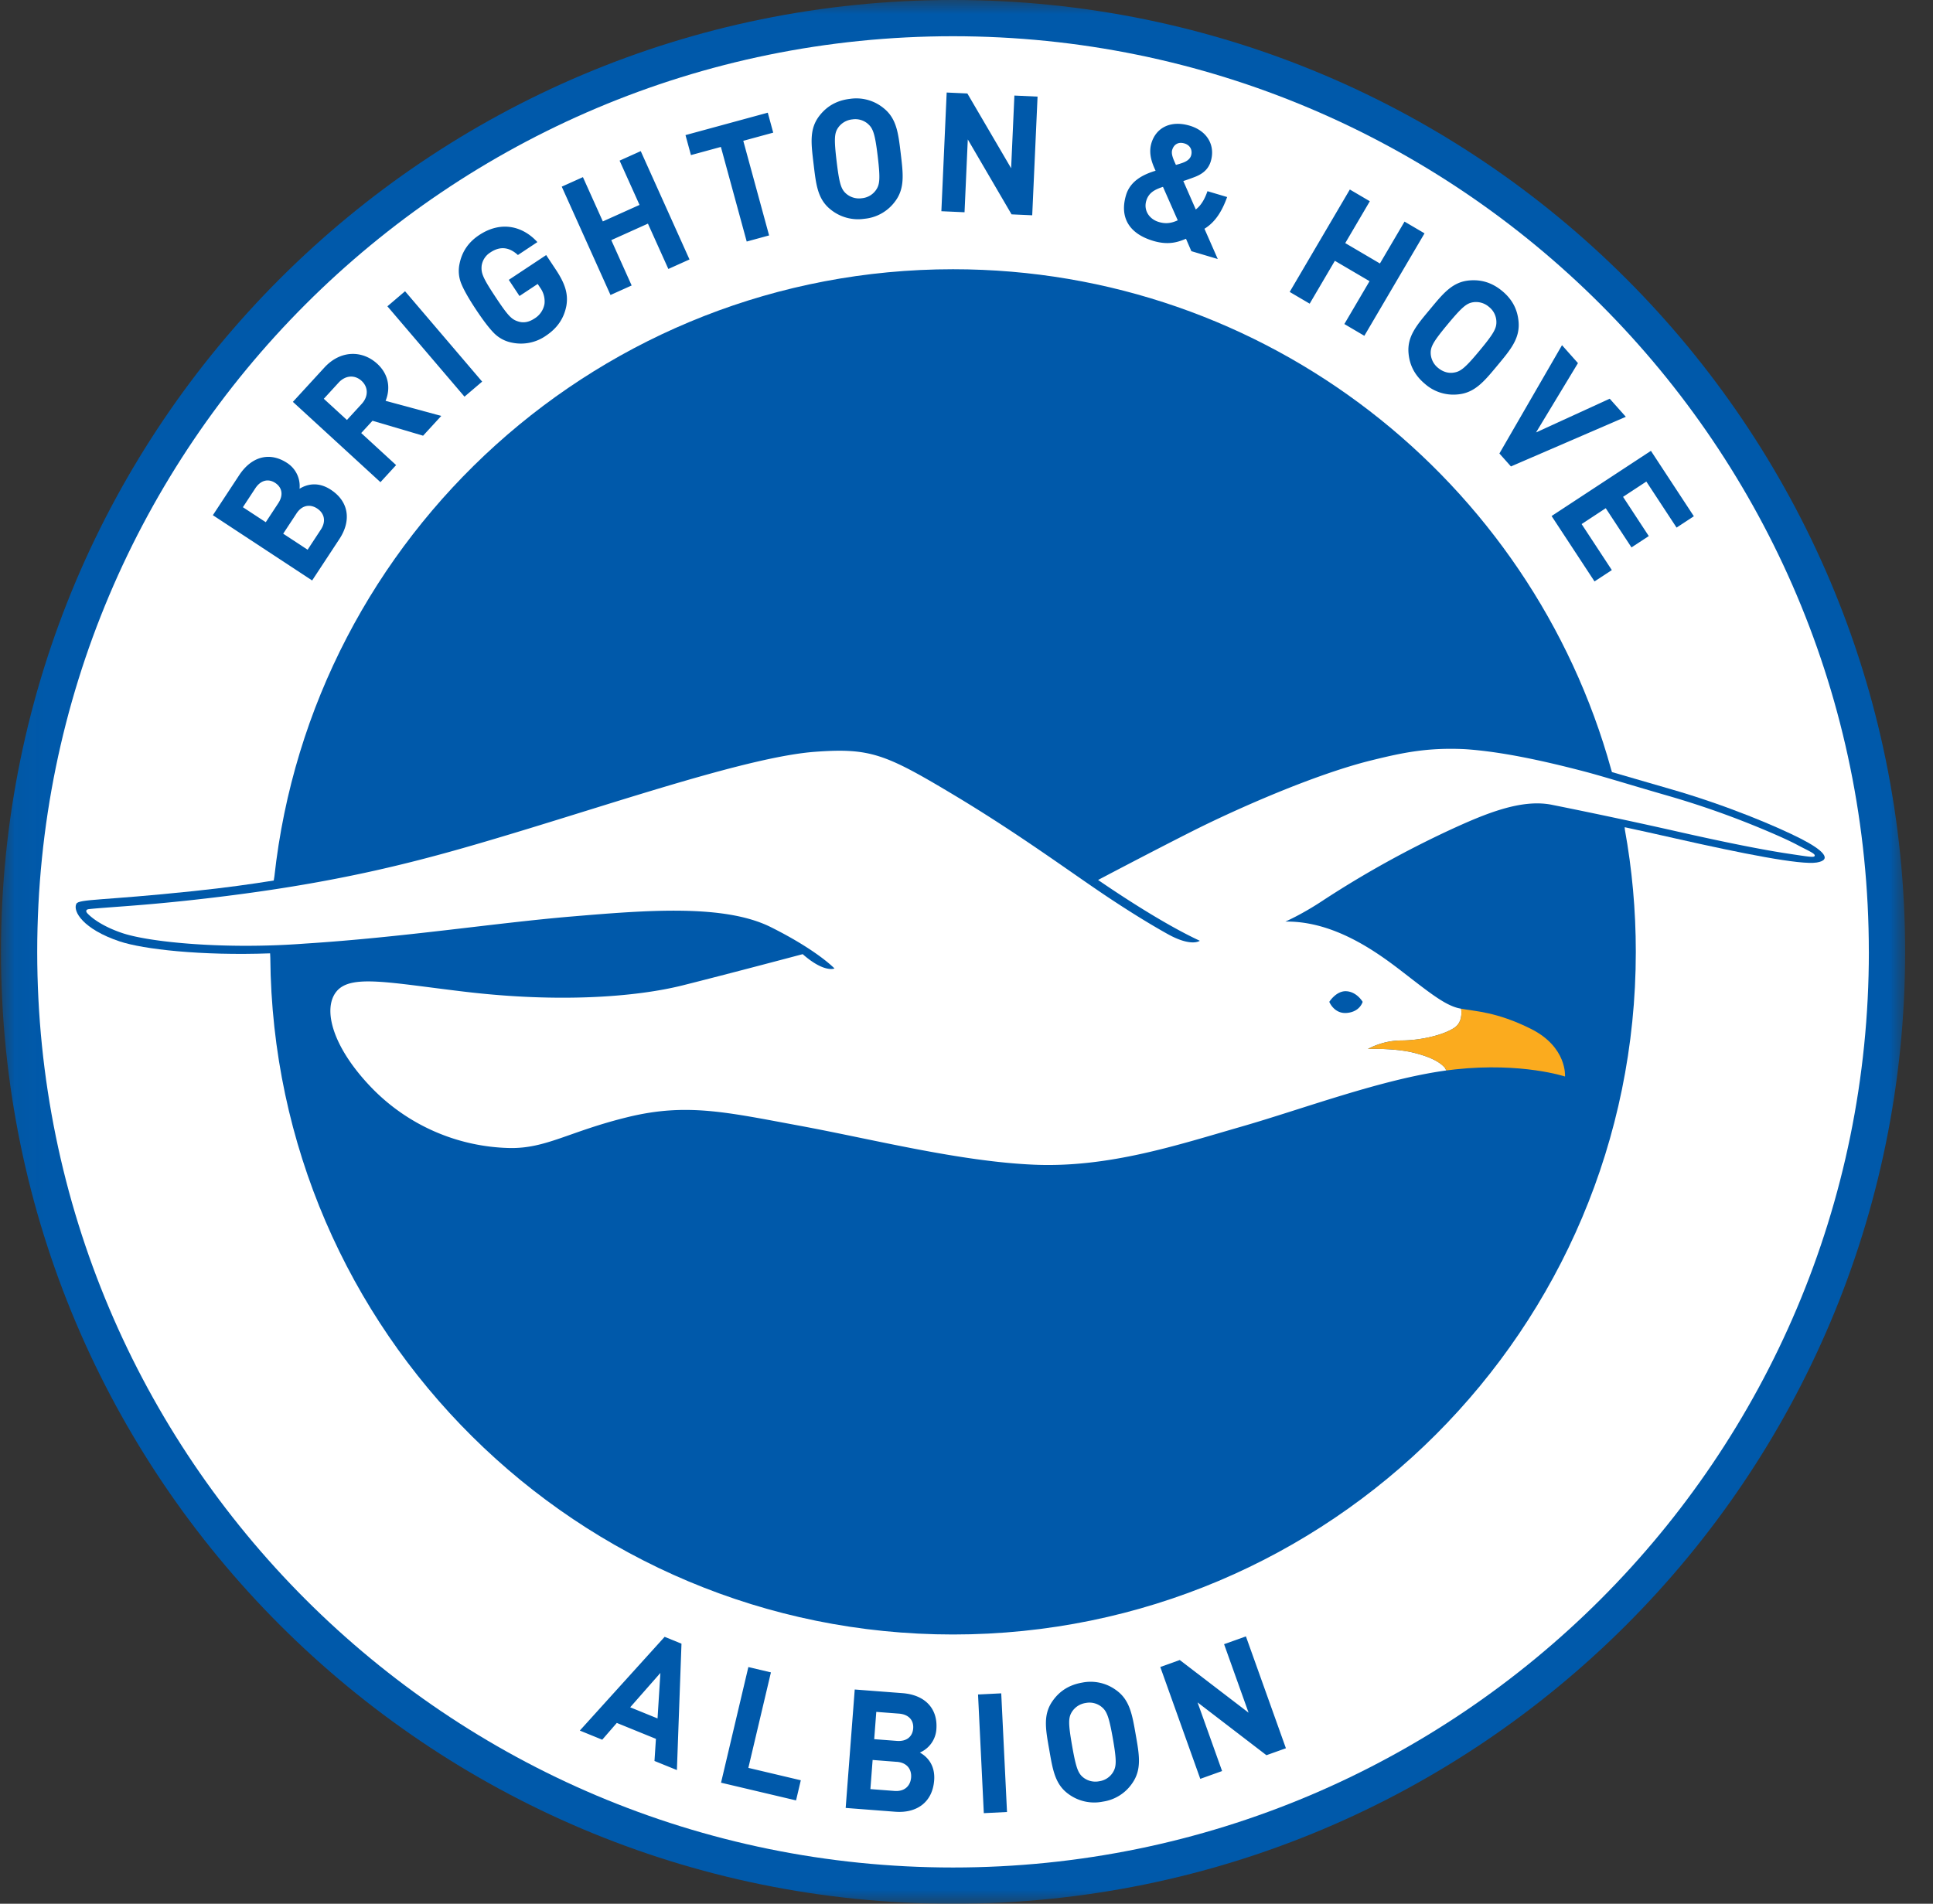 <svg xmlns="http://www.w3.org/2000/svg" width="67" height="66" fill="none" viewBox="0 0 67 66">
  <rect x="0" y="0" width="67" height="66" fill="#333333" stroke="none"/>
  <mask id="a" width="67" height="66" x="0" y="0" maskUnits="userSpaceOnUse" style="mask-type:luminance">
    <path fill="#fff" d="M.034 0h66v66h-66V0Z"/>
  </mask>
  <g mask="url(#a)">
    <path fill="#0059AA" d="M66.034 33c0 18.225-14.775 33-33 33-18.226 0-33-14.775-33-33 0-18.226 14.774-33 33-33 18.225 0 33 14.774 33 33Z"/>
  </g>
  <path fill="#fff" d="M64.777 33c0 17.531-14.212 31.743-31.743 31.743C15.502 64.743 1.29 50.531 1.29 33c0-17.532 14.211-31.744 31.743-31.744 17.53 0 31.743 14.212 31.743 31.744Zm-55.408.203C9.478 46.18 20.03 56.665 33.034 56.665c13.07 0 23.665-10.595 23.665-23.665 0-1.448-.13-2.866-.38-4.242l-.006-.08c.529.114 1.11.242 1.716.38 2.35.532 4.389.936 4.94.844.55-.092.238-.422-.551-.826-.79-.404-2.552-1.157-4.536-1.726-.723-.208-1.432-.414-2.01-.583l-.027-.089C53.08 16.677 43.915 9.334 33.034 9.334c-12.188 0-22.225 9.213-23.524 21.056l-.022.136c-.72.116-1.658.25-2.784.367-3.14.331-3.972.27-4.058.441-.128.257.233.88 1.505 1.304.813.271 2.813.5 5.211.413l.007.152Z"/>
  <path fill="#fff" d="M50.132 37.111c-2.257.307-4.99 1.34-7.096 1.945-2.204.634-4.6 1.432-7.19 1.322-2.589-.11-5.591-.881-8.125-1.35-2.534-.468-3.911-.798-5.95-.303-2.038.496-2.836 1.098-4.104 1.075a6.87 6.87 0 0 1-4.738-2.039c-1.404-1.432-1.762-2.781-1.266-3.388.495-.605 1.812-.304 4.462.01 3.25.385 5.913.183 7.528-.22 1.617-.405 4.169-1.084 4.169-1.084.753.661 1.102.496 1.102.496s-.588-.625-2.204-1.432c-1.616-.808-4.315-.588-6.923-.368-2.607.22-5.853.724-9.218.937-2.755.21-5.374-.042-6.331-.361-.66-.22-1.051-.507-1.221-.69-.058-.064-.055-.132.058-.144.183-.02.448-.04.75-.063.617-.046 1.55-.11 2.901-.26 5.037-.557 7.938-1.365 11.041-2.302 3.886-1.172 8.245-2.662 10.467-2.828 1.91-.142 2.442.074 4.775 1.47 2.451 1.466 4.297 2.864 5.62 3.726.525.345 1.18.757 1.834 1.122.826.46 1.114.233 1.114.233-1.258-.583-2.84-1.637-3.526-2.108 0 0 1.752-.926 3.28-1.698 1.53-.77 4.242-1.969 6.198-2.45 1.054-.26 1.925-.45 3.237-.387 1.253.083 2.7.397 4.152.777.611.16 1.734.508 2.886.839a30.17 30.17 0 0 1 3.285 1.158c.527.22.944.41 1.206.55.361.193.602.288.596.364-.006.077-.144.052-.942-.069-.825-.124-2.121-.378-3.875-.776-2.327-.526-4.303-.915-4.323-.92-1.049-.196-2.27.309-3.495.873a34.98 34.98 0 0 0-4.393 2.438c-.743.496-1.322.744-1.322.744 1.763-.028 3.305 1.156 4.159 1.818.854.66 1.377 1.074 1.846 1.184l.086.018.01.073c.012.188-.02.44-.243.588-.386.257-1.176.44-1.837.44-.66 0-1.157.295-1.157.295s.918-.037 1.58.129c.493.123.864.277 1.081.515l.056.101Zm-3.451-1.994c.46-.038.55-.385.55-.385s-.201-.35-.569-.368c-.348-.017-.587.368-.587.368s.165.422.606.385Z"/>
  <path fill="#FBAB1E" d="M50.652 35.043c.012.188-.021.44-.244.588-.386.257-1.175.44-1.836.44s-1.157.295-1.157.295.918-.037 1.58.129c.492.123.863.277 1.08.515l.057.101c.105-.014.21-.027.313-.038 2.314-.248 3.8.248 3.8.248s.084-1.02-1.183-1.653c-1.193-.596-1.946-.607-2.42-.698l.01.073Z"/>
  <path fill="#0059AA" d="m22.685 61.05.05-.767-1.356-.552-.505.582-.777-.317 2.94-3.25.584.238-.159 4.381-.777-.315Zm.205-3.052-1.047 1.191.948.386.099-1.577Zm2.102 3.805.947-4.009.782.185-.782 3.31 1.818.43-.165.698-2.6-.614Zm6.038 1.007-1.718-.132.314-4.106 1.65.126c.801.061 1.234.547 1.18 1.25a.951.951 0 0 1-.572.81c.239.134.536.417.495.965-.059.768-.615 1.143-1.348 1.087Zm.052-1.73-.836-.065-.077 1.01.836.064c.364.027.554-.19.575-.467.021-.277-.135-.515-.498-.543Zm.075-1.672-.784-.06-.072.946.785.06c.34.026.544-.15.566-.432.022-.283-.154-.487-.495-.514Zm2.943 3.45-.2-4.113.804-.04.2 4.114-.804.04Zm5.144-1.035a1.488 1.488 0 0 1-1.016.636 1.502 1.502 0 0 1-1.178-.252c-.482-.338-.56-.847-.682-1.548-.123-.7-.223-1.206.115-1.688.235-.335.56-.556 1.022-.637a1.49 1.49 0 0 1 1.171.253c.483.338.566.846.689 1.547.123.7.217 1.207-.121 1.689Zm-1.07-2.655a.669.669 0 0 0-.545-.128.683.683 0 0 0-.475.307c-.124.198-.131.393.006 1.173.137.781.21.962.393 1.106a.68.68 0 0 0 .551.126.667.667 0 0 0 .47-.305c.123-.198.136-.394-.001-1.175-.137-.78-.216-.96-.4-1.104Zm5.722 1.682-2.387-1.831.85 2.38-.756.271-1.386-3.878.675-.242 2.385 1.826-.849-2.375.757-.27 1.386 3.878-.675.241Zm-32.13-42.166-.947 1.44-3.441-2.263.909-1.382c.442-.672 1.076-.816 1.666-.428a.953.953 0 0 1 .43.893c.234-.145.626-.267 1.085.035.643.422.702 1.09.298 1.705Zm-2.915-1.758-.432.658.793.52.432-.657c.188-.285.133-.549-.104-.705-.237-.156-.501-.1-.689.184Zm1.426.875-.461.701.846.556.46-.7c.2-.305.103-.577-.13-.73-.231-.152-.515-.131-.715.173Zm4.388-2.696-1.754-.518-.391.426 1.21 1.111-.543.592-3.035-2.784 1.091-1.189c.567-.618 1.325-.598 1.832-.132.427.391.453.894.29 1.285l1.93.523-.63.686Zm-2.929-1.839-.512.559.801.735.512-.558c.239-.26.23-.584-.005-.799-.234-.214-.557-.197-.796.063Zm4.364.486-2.672-3.133.612-.522 2.672 3.133-.612.522Zm3.53-3.144c-.087.446-.325.777-.71 1.033a1.51 1.51 0 0 1-1.175.238 1.19 1.19 0 0 1-.622-.33c-.166-.168-.374-.44-.624-.816-.249-.376-.418-.673-.507-.891a1.172 1.172 0 0 1-.063-.701c.085-.418.31-.747.677-.99.78-.518 1.532-.295 2.02.242l-.675.448c-.302-.278-.617-.313-.95-.092a.655.655 0 0 0-.307.467c-.02.243.025.393.476 1.073.447.675.565.79.806.86.181.054.364.016.547-.105a.742.742 0 0 0 .35-.51.807.807 0 0 0-.15-.56l-.086-.13-.631.418-.371-.56 1.296-.859.333.502c.333.501.436.856.366 1.263Zm3.536-1.283-.708-1.572-1.27.572.706 1.572-.733.33-1.69-3.756.734-.33.69 1.535 1.272-.572-.691-1.535.733-.33 1.69 3.756-.733.33Zm2.597-4.443.895 3.28-.776.212-.895-3.28-1.038.283-.189-.693 2.852-.777.189.692-1.038.283Zm5.245 2.123a1.488 1.488 0 0 1-1.049.58 1.504 1.504 0 0 1-1.162-.316c-.463-.364-.512-.876-.597-1.582-.084-.707-.157-1.217.207-1.68.253-.322.59-.525 1.055-.58a1.49 1.49 0 0 1 1.156.315c.463.364.518.876.603 1.583.084.706.151 1.217-.213 1.68Zm-.924-2.71a.668.668 0 0 0-.537-.156.682.682 0 0 0-.491.28c-.134.19-.152.385-.058 1.172.094.787.157.971.333 1.125a.68.68 0 0 0 .543.156.669.669 0 0 0 .485-.279c.135-.19.158-.386.064-1.173-.094-.786-.163-.97-.339-1.124Zm4.978 3.137-1.517-2.598-.113 2.525-.803-.036.184-4.115.717.033 1.517 2.592.113-2.52.803.037-.185 4.114-.716-.032Zm6.232 1.276-.186-.43c-.225.09-.566.242-1.132.074-.87-.259-1.168-.842-.947-1.585.15-.505.613-.723 1.025-.848-.107-.231-.257-.577-.145-.955.16-.537.667-.803 1.327-.607.62.185.892.694.732 1.232-.09.304-.313.462-.61.567 0 0-.223.084-.343.12l.432.986c.178-.134.31-.354.405-.634l.682.203c-.18.502-.416.872-.786 1.1l.461 1.049-.915-.272Zm-.984-2.23c-.288.095-.495.202-.58.486-.096.327.102.633.435.732.233.07.426.048.657-.058l-.512-1.16Zm.743-1.505c-.216-.065-.368.04-.423.224-.043.144.038.319.129.52.065-.016.199-.06.199-.06.154-.051.285-.127.327-.265.054-.183-.027-.358-.232-.42Zm5.544 6.261.873-1.486-1.202-.706-.873 1.486-.693-.407 2.085-3.551.693.407-.852 1.451 1.202.707.853-1.452.693.407-2.086 3.552-.693-.408Zm3.937 2.439a1.488 1.488 0 0 1-1.142-.363c-.36-.3-.533-.654-.57-1.06-.054-.588.284-.976.74-1.523.454-.547.774-.95 1.36-1.004.408-.037.787.067 1.148.367.36.3.528.65.565 1.057.054.586-.28.979-.735 1.526-.455.547-.78.946-1.366 1Zm1.332-2.533a.669.669 0 0 0-.255-.499.683.683 0 0 0-.541-.164c-.231.034-.384.155-.891.764-.507.61-.597.782-.589 1.015a.68.68 0 0 0 .26.502c.17.14.363.189.536.16.232-.033.39-.15.896-.76.507-.609.594-.785.584-1.018Zm.505 5.031-.4-.449 2.17-3.755.553.622-1.453 2.403 2.554-1.169.558.627-3.982 1.721Zm1.409 1.719 3.443-2.26 1.488 2.268-.599.393-1.048-1.596-.807.53.892 1.36-.6.393-.892-1.359-.836.55 1.047 1.595-.6.393-1.488-2.267Z"/>
</svg>
